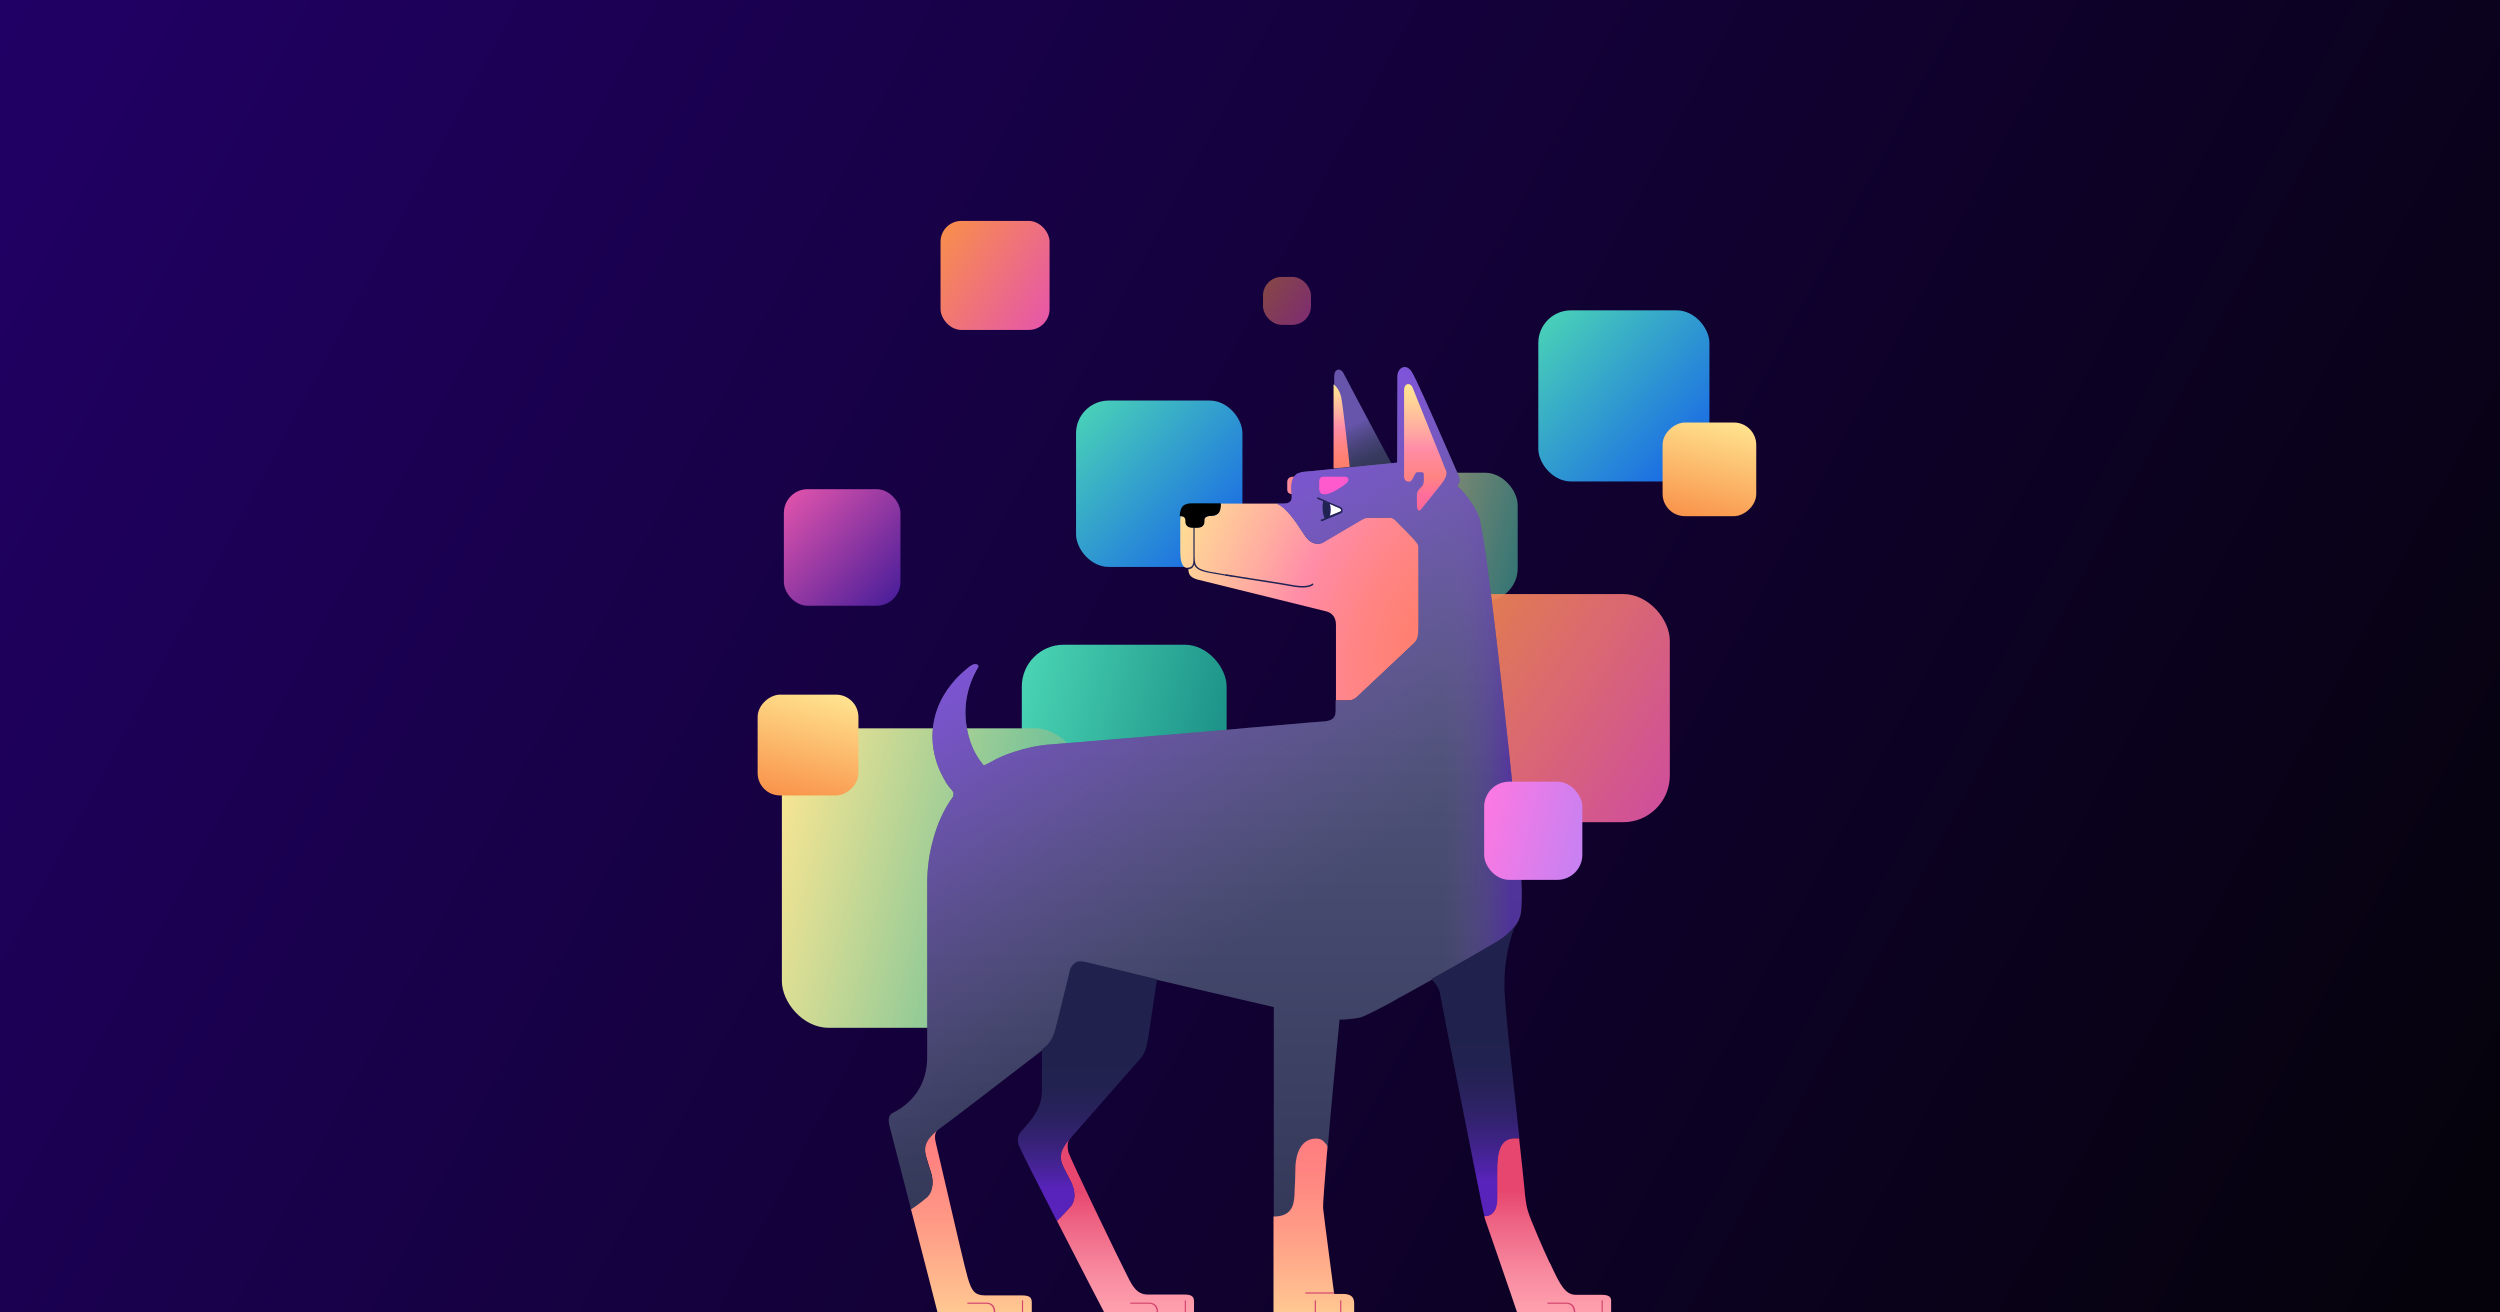 <svg fill="none" viewBox="0 0 1200 630" xmlns="http://www.w3.org/2000/svg" xmlns:xlink="http://www.w3.org/1999/xlink"><filter id="a" color-interpolation-filters="sRGB" filterUnits="userSpaceOnUse" height="113.472" width="113.472" x="722.717" y="133.293"><feFlood flood-opacity="0" result="BackgroundImageFix"/><feColorMatrix in="SourceAlpha" result="hardAlpha" type="matrix" values="0 0 0 0 0 0 0 0 0 0 0 0 0 0 0 0 0 0 127 0"/><feOffset dy="2.238"/><feGaussianBlur stdDeviation="7.834"/><feComposite in2="hardAlpha" operator="out"/><feColorMatrix type="matrix" values="0 0 0 0 0.078 0 0 0 0 0.365 0 0 0 0 0.922 0 0 0 0.4 0"/><feBlend in2="BackgroundImageFix" mode="normal" result="effect1_dropShadow_8631_30226"/><feBlend in="SourceGraphic" in2="effect1_dropShadow_8631_30226" mode="normal" result="shape"/></filter><filter id="b" color-interpolation-filters="sRGB" filterUnits="userSpaceOnUse" height="79.461" width="79.461" x="657.987" y="217.953"><feFlood flood-opacity="0" result="BackgroundImageFix"/><feBlend in="SourceGraphic" in2="BackgroundImageFix" mode="normal" result="shape"/><feGaussianBlur result="effect1_foregroundBlur_8631_30226" stdDeviation="4.477"/></filter><filter id="c" color-interpolation-filters="sRGB" filterUnits="userSpaceOnUse" height="129.659" width="129.659" x="474.795" y="293.802"><feFlood flood-opacity="0" result="BackgroundImageFix"/><feBlend in="SourceGraphic" in2="BackgroundImageFix" mode="normal" result="shape"/><feGaussianBlur result="effect1_foregroundBlur_8631_30226" stdDeviation="7.834"/></filter><filter id="d" color-interpolation-filters="sRGB" filterUnits="userSpaceOnUse" height="109.675" width="109.675" x="349.398" y="207.946"><feFlood flood-opacity="0" result="BackgroundImageFix"/><feBlend in="SourceGraphic" in2="BackgroundImageFix" mode="normal" result="shape"/><feGaussianBlur result="effect1_foregroundBlur_8631_30226" stdDeviation="13.43"/></filter><filter id="e" color-interpolation-filters="sRGB" filterUnits="userSpaceOnUse" height="49.87" width="49.87" x="592.824" y="119.484"><feFlood flood-opacity="0" result="BackgroundImageFix"/><feBlend in="SourceGraphic" in2="BackgroundImageFix" mode="normal" result="shape"/><feGaussianBlur result="effect1_foregroundBlur_8631_30226" stdDeviation="6.715"/></filter><filter id="f" color-interpolation-filters="sRGB" filterUnits="userSpaceOnUse" height="114.881" width="114.881" x="689.311" y="282.456"><feFlood flood-opacity="0" result="BackgroundImageFix"/><feBlend in="SourceGraphic" in2="BackgroundImageFix" mode="normal" result="shape"/><feGaussianBlur result="effect1_foregroundBlur_8631_30226" stdDeviation="1.341"/></filter><filter id="g" color-interpolation-filters="sRGB" filterUnits="userSpaceOnUse" height="197.457" width="197.457" x="348.445" y="322.735"><feFlood flood-opacity="0" result="BackgroundImageFix"/><feColorMatrix in="SourceAlpha" result="hardAlpha" type="matrix" values="0 0 0 0 0 0 0 0 0 0 0 0 0 0 0 0 0 0 127 0"/><feOffset dy="4.477"/><feGaussianBlur stdDeviation="13.43"/><feComposite in2="hardAlpha" operator="out"/><feColorMatrix type="matrix" values="0 0 0 0 0.087 0 0 0 0 0.535 0 0 0 0 0.509 0 0 0 0.4 0"/><feBlend in2="BackgroundImageFix" mode="normal" result="effect1_dropShadow_8631_30226"/><feBlend in="SourceGraphic" in2="effect1_dropShadow_8631_30226" mode="normal" result="shape"/></filter><filter id="h" color-interpolation-filters="sRGB" filterUnits="userSpaceOnUse" height="111.19" width="111.19" x="500.836" y="176.6"><feFlood flood-opacity="0" result="BackgroundImageFix"/><feColorMatrix in="SourceAlpha" result="hardAlpha" type="matrix" values="0 0 0 0 0 0 0 0 0 0 0 0 0 0 0 0 0 0 127 0"/><feOffset dy="4.477"/><feGaussianBlur stdDeviation="7.834"/><feComposite in2="hardAlpha" operator="out"/><feColorMatrix type="matrix" values="0 0 0 0 0.039 0 0 0 0 0.148 0 0 0 0 0.723 0 0 0 0.4 0"/><feBlend in2="BackgroundImageFix" mode="normal" result="effect1_dropShadow_8631_30226"/><feBlend in="SourceGraphic" in2="effect1_dropShadow_8631_30226" mode="normal" result="shape"/></filter><linearGradient id="i" gradientUnits="userSpaceOnUse" x1="5" x2="1167" y1="6" y2="630"><stop offset="0" stop-color="#210065"/><stop offset="1" stop-color="#05020b"/></linearGradient><linearGradient id="j"><stop offset="0" stop-color="#e555ac"/><stop offset="1" stop-color="#f99048"/></linearGradient><linearGradient id="k" gradientUnits="userSpaceOnUse" x1="503.793" x2="443.922" xlink:href="#j" y1="158.369" y2="116.937"/><linearGradient id="l"><stop offset="0" stop-color="#4bd6b5"/><stop offset="1" stop-color="#145deb"/></linearGradient><linearGradient id="m" gradientUnits="userSpaceOnUse" x1="738.385" x2="822.111" xlink:href="#l" y1="146.723" y2="227.205"/><linearGradient id="n"><stop offset="0" stop-color="#ffe792"/><stop offset="1" stop-color="#43b59a"/></linearGradient><linearGradient id="o" gradientUnits="userSpaceOnUse" x1="666.94" x2="739.357" xlink:href="#n" y1="226.906" y2="245.01"/><linearGradient id="p" gradientUnits="userSpaceOnUse" x1="490.463" x2="606.138" y1="309.47" y2="338.389"><stop offset="0" stop-color="#4bd6b5"/><stop offset="1" stop-color="#168982"/></linearGradient><linearGradient id="q"><stop offset="0" stop-color="#ff78e1"/><stop offset="1" stop-color="#c481f3"/></linearGradient><linearGradient id="r" gradientUnits="userSpaceOnUse" x1="637.239" x2="710.97" xlink:href="#q" y1="370.155" y2="388.587"/><linearGradient id="s" gradientUnits="userSpaceOnUse" x1="376.257" x2="433.297" y1="234.805" y2="289.635"><stop offset="0" stop-color="#e555ac"/><stop offset="1" stop-color="#441c99"/></linearGradient><linearGradient id="t" gradientUnits="userSpaceOnUse" x1="629.264" x2="602.938" xlink:href="#j" y1="155.924" y2="137.705"/><linearGradient id="u" gradientUnits="userSpaceOnUse" x1="801.509" x2="676.211" xlink:href="#j" y1="394.654" y2="307.945"/><linearGradient id="v" gradientUnits="userSpaceOnUse" x1="375.304" x2="544.409" xlink:href="#n" y1="345.118" y2="387.394"/><linearGradient id="w" gradientUnits="userSpaceOnUse" x1="516.504" x2="597.904" xlink:href="#l" y1="187.791" y2="266.038"/><linearGradient id="x"><stop offset="0" stop-color="#ffe792"/><stop offset="1" stop-color="#f99048"/></linearGradient><linearGradient id="y" gradientUnits="userSpaceOnUse" x1="843" x2="895.891" xlink:href="#x" y1="202.81" y2="216.033"/><linearGradient id="z" gradientUnits="userSpaceOnUse" x1="412.046" x2="468.962" xlink:href="#x" y1="333.432" y2="347.66"/><linearGradient id="A" gradientUnits="userSpaceOnUse" x1="617.847" x2="622.423" y1="232.937" y2="232.937"><stop offset="0" stop-color="#ff8da8"/><stop offset=".081" stop-color="#ff8ca2"/><stop offset=".687" stop-color="#ff827a"/><stop offset="1" stop-color="#ff7e6a"/></linearGradient><linearGradient id="B"><stop offset="0" stop-color="#ff7e6a"/><stop offset=".112" stop-color="#ff8071"/><stop offset=".27" stop-color="#ff8483"/><stop offset=".456" stop-color="#ff8ba1"/><stop offset=".491" stop-color="#ff8da8"/><stop offset=".658" stop-color="#ffafa0"/><stop offset=".883" stop-color="#ffd796"/><stop offset="1" stop-color="#ffe792"/></linearGradient><radialGradient id="C" cx="0" cy="0" gradientTransform="matrix(140.136 61.087 -84.988 194.966 695.911 305.283)" gradientUnits="userSpaceOnUse" r="1" xlink:href="#B"/><linearGradient id="D"><stop offset="0" stop-color="#ff7d7f"/><stop offset=".185" stop-color="#ff8581"/><stop offset=".475" stop-color="#ff9b86"/><stop offset=".831" stop-color="#ffbf8f"/><stop offset="1" stop-color="#ffd394"/></linearGradient><linearGradient id="E" gradientUnits="userSpaceOnUse" x1="466.158" x2="466.158" xlink:href="#D" y1="542.155" y2="638.359"/><linearGradient id="F"><stop offset=".277" stop-color="#e7476f"/><stop offset=".439" stop-color="#ee6383"/><stop offset=".679" stop-color="#f7879d"/><stop offset=".874" stop-color="#fd9dac"/><stop offset="1" stop-color="#ffa5b2"/></linearGradient><linearGradient id="G" gradientUnits="userSpaceOnUse" x1="540.286" x2="540.286" xlink:href="#F" y1="546.365" y2="638.359"/><linearGradient id="H" gradientUnits="userSpaceOnUse" x1="642.892" x2="658.296" y1="200.237" y2="233.463"><stop offset=".151" stop-color="#6755ac"/><stop offset=".287" stop-color="#574c92"/><stop offset=".484" stop-color="#444173"/><stop offset=".651" stop-color="#383a60"/><stop offset=".766" stop-color="#343859"/></linearGradient><linearGradient id="I" gradientUnits="userSpaceOnUse" x1="644.126" x2="644.126" xlink:href="#B" y1="224.794" y2="184.444"/><linearGradient id="J" gradientUnits="userSpaceOnUse" x1="742.951" x2="742.951" xlink:href="#F" y1="546.403" y2="638.359"/><linearGradient id="K" gradientUnits="userSpaceOnUse" x1="578.411" x2="578.411" y1="177.049" y2="584.632"><stop offset=".147" stop-color="#5c6089"/><stop offset="1" stop-color="#343859"/></linearGradient><linearGradient id="L" gradientUnits="userSpaceOnUse" x1="730.417" x2="692.89" y1="360.913" y2="360.913"><stop offset=".147" stop-color="#5823ba" stop-opacity=".57"/><stop offset="1" stop-color="#705d9b" stop-opacity="0"/></linearGradient><linearGradient id="M" gradientUnits="userSpaceOnUse" x1="484.926" x2="603.968" y1="265.25" y2="447.397"><stop offset=".147" stop-color="#8353e3" stop-opacity=".88"/><stop offset="1" stop-color="#705d9b" stop-opacity="0"/></linearGradient><linearGradient id="N"><stop offset=".388" stop-color="#20224d"/><stop offset=".486" stop-color="#222251"/><stop offset=".578" stop-color="#28225c"/><stop offset=".669" stop-color="#32226f"/><stop offset=".758" stop-color="#40238a"/><stop offset=".846" stop-color="#5123ad"/><stop offset=".875" stop-color="#5823ba"/></linearGradient><linearGradient id="O" gradientUnits="userSpaceOnUse" x1="521.942" x2="521.942" xlink:href="#N" y1="461.365" y2="586.115"/><linearGradient id="P" gradientUnits="userSpaceOnUse" x1="728.347" x2="728.347" xlink:href="#N" y1="442.162" y2="442.57"/><linearGradient id="Q" gradientUnits="userSpaceOnUse" x1="708.077" x2="708.077" xlink:href="#N" y1="442.997" y2="583.973"/><linearGradient id="R" gradientUnits="userSpaceOnUse" x1="630.649" x2="630.649" xlink:href="#D" y1="546.417" y2="638.359"/><linearGradient id="S" gradientUnits="userSpaceOnUse" x1="684.108" x2="684.108" y1="244.999" y2="184.251"><stop offset="0" stop-color="#ff6893"/><stop offset=".112" stop-color="#ff6d9d"/><stop offset=".27" stop-color="#ff8483"/><stop offset=".456" stop-color="#ff8ba1"/><stop offset=".491" stop-color="#ff8da8"/><stop offset=".658" stop-color="#ffafa0"/><stop offset=".883" stop-color="#ffd796"/><stop offset="1" stop-color="#ffe792"/></linearGradient><linearGradient id="T" gradientUnits="userSpaceOnUse" x1="712.396" x2="767.836" xlink:href="#q" y1="375.209" y2="389.069"/><clipPath id="U"><path d="m0 0h1200v630h-1200z"/></clipPath><clipPath id="V"><path d="m324.895 158.388h550.21v480.766h-550.21z"/></clipPath><clipPath id="W"><path d="m426.123 176.168h347.754v462.986h-347.754z"/></clipPath><g clip-path="url(#U)"><path d="m0 0h1200v630h-1200z" fill="url(#i)"/><rect fill="url(#k)" height="52.33" rx="9.982" width="52.33" x="451.463" y="106.039"/><g filter="url(#a)"><rect fill="url(#m)" height="82.136" rx="15.668" width="82.136" x="738.385" y="146.723"/></g><g filter="url(#b)" opacity=".8"><rect fill="url(#o)" fill-opacity=".8" height="61.555" rx="15.668" width="61.555" x="666.94" y="226.906"/></g><g filter="url(#c)"><rect fill="url(#p)" height="98.324" rx="20.095" width="98.324" x="490.463" y="309.47"/></g><rect fill="url(#r)" height="62.671" rx="12.809" width="62.671" x="637.239" y="370.155"/><g filter="url(#d)"><rect fill="url(#s)" height="55.957" rx="11.436" width="55.957" x="376.257" y="234.805"/></g><g filter="url(#e)" opacity=".5"><rect fill="url(#t)" height="23.01" rx="8.953" width="23.01" x="606.254" y="132.913"/></g><g filter="url(#f)" opacity=".9"><rect fill="url(#u)" height="109.515" rx="22.383" width="109.515" x="691.994" y="285.139"/></g><g filter="url(#g)"><rect fill="url(#v)" height="143.738" rx="22.383" width="143.738" x="375.304" y="345.118"/></g><g filter="url(#h)"><rect fill="url(#w)" height="79.855" rx="15.668" width="79.855" x="516.504" y="187.791"/></g><rect fill="url(#y)" height="44.958" rx="10.732" transform="matrix(0 1 -1 0 1045.81 -640.19)" width="44.958" x="843" y="202.81"/><rect fill="url(#z)" height="48.378" rx="10.732" transform="matrix(0 1 -1 0 745.478 -78.614)" width="48.378" x="412.046" y="333.432"/><g clip-path="url(#V)"><g clip-path="url(#W)"><path d="m622.469 229.394c0-.143-.143-.43-.287-.43-1.577-.287-2.868-.143-3.585.574-.431.43-.717 1.004-.717 1.721v3.585c0 .717.143 1.291.573 1.721.574.574 1.435.574 2.152.574h.287.286c.144 0 .431-.143.431-.43 0-.144-.144-.287-.287-.287l.717-6.597c.143-.144.287-.287.43-.431z" fill="url(#A)"/><path d="m679.552 259.8c-.144-.143-.431-.43-.574-.717-1.004-1.291-8.319-8.749-9.323-9.61-1.147-1.147-2.151-1.147-3.298-1.147h-9.753c-.717 0-1.721.144-3.442 1.147-1.578.861-16.924 9.897-18.502 10.901-1.577.86-5.306 1.29-8.318-3.443-.431-.573-.717-1.147-1.148-1.864-3.155-4.733-7.458-11.474-12.047-13.338h-2.582-1.434-23.378c0 1.721-.144 3.729-1.291 4.876-.717.717-1.721 1.004-3.012 1.004-3.585 0-3.585 1.721-3.585 2.295v.287c0 .573 0 1.577-.574 2.151s-1.578.86-3.012.86h-.861c-.143 0-.286 0-.286 0h-.144c-1.434 0-2.438-.286-3.012-.86-.717-.717-.573-1.578-.573-2.151 0-.144 0-.144 0-.287 0-1.004-.431-2.152-2.725-2.152 0 .574-.144 1.148-.144 1.865v15.203c0 2.438.287 7.601 3.156 7.745h.717v.286c0 2.582.717 4.303 4.302 5.307 3.873 1.004 61.672 15.203 62.103 15.346 1.003.287 4.446 1.435 4.446 6.454v34.422 1.147.717h6.167c1.577 0 2.868-.573 4.303-1.864.286-.287 1.434-1.434 3.298-3.155 6.885-6.454 22.805-21.37 24.095-22.661 1.578-1.721 2.152-2.869 2.152-8.606v-37.146c-.431-1.578-1.004-2.295-1.721-3.012z" fill="url(#C)"/><path d="m444.481 554.965c.574 1.864 1.434 4.876 2.151 7.027 1.578 4.303 1.578 9.61-2.151 12.478-.574.43-1.147.861-1.578 1.291-2.151 1.578-3.729 2.868-5.736 4.303 6.31 24.382 13.338 51.632 13.768 53.497.861 3.298 2.008 5.019 5.594 5.019h20.653.286 13.339 2.868c1.148 0 1.578-.287 1.578-2.725v-10.613c0-2.151-.717-3.442-4.59-3.442h-17.641c-5.593 0-6.741-2.725-8.462-8.319-1.004-3.155-5.88-23.951-14.629-61.815-.43-1.721-.717-2.869-.717-3.155-.43-1.578-.86-4.016.574-6.024-6.454 4.733-6.454 8.749-5.307 12.478z" fill="url(#E)"/><path d="m510.312 559.984c.861 1.865 2.295 4.59 3.299 6.455 2.151 4.015 3.299 9.179.143 12.764-.43.574-.86 1.004-1.29 1.434-1.865 2.008-3.299 3.586-5.164 5.307 10.901 21.227 22.948 44.605 24.239 46.899 1.578 2.725 3.585 5.307 7.458 5.307h16.207.287 12.908.286 2.869c1.147 0 1.578-.287 1.578-2.725v-10.613c0-2.152-.717-3.442-4.59-3.442h-17.641c-5.307 0-7.458-4.303-9.753-8.893-.143-.43-.43-.717-.573-1.147-3.299-6.311-26.964-55.505-27.538-57.8l-.143-.286c-.43-1.865-.861-4.303.574-6.885-5.737 6.311-4.877 10.04-3.156 13.625z" fill="url(#G)"/><path d="m640.254 226.239c.143 0 8.031-.861 8.175-.861 8.175-.86 16.063-1.577 19.936-2.008-.574-1.004-21.514-40.301-23.522-44.317-.573-1.148-1.721-1.865-2.725-1.578-1.147.287-1.721 1.578-1.721 3.299v5.163c0 1.865-.143 37.577-.143 40.302z" fill="url(#H)"/><path d="m643.839 190.957c-.717-3.586-2.725-5.881-3.729-6.454v40.302c2.582-.287 5.163-.431 7.745-.717-.143-2.582-3.442-30.55-4.016-33.131z" fill="url(#I)"/><path d="m768.904 621.513h-12.478c-5.163 0-7.601-5.02-11.617-13.482-.287-.717-.717-1.577-1.147-2.295-2.439-5.019-9.466-21.37-10.04-23.808 0 0-1.147-2.438-1.864-11.187-.287-2.868-1.291-12.908-2.582-24.382h-1.865c-7.458-.287-8.892 6.167-8.892 16.351v12.908c0 5.163-2.008 8.031-6.024 8.175.287 1.004.574 1.864.574 1.864.43 1.291 3.299 9.61 6.598 19.075 4.302 12.478 9.179 26.534 9.609 28.398.86 3.299 2.008 5.02 5.593 5.02h20.653.287 12.908.287 2.869c1.147 0 1.577-.287 1.577-2.725v-10.613c.144-2.008-.717-3.299-4.446-3.299z" fill="url(#J)"/><path d="m457.676 380.849c.287-.574-1.721-2.725-2.151-3.155-1.004-1.291-1.865-2.725-2.582-4.16-1.578-2.868-2.868-5.737-3.729-8.892-2.008-6.741-2.151-13.912-.43-20.653 2.295-9.035 8.032-17.211 15.633-23.234 1.004-.861 3.586-3.012 5.02-1.435.287.287.287.574.143.861-5.02 8.319-7.171 18.071-5.737 27.681 1.004 7.171 3.442 13.768 8.319 19.505.143.287 5.737-2.868 6.31-3.155 2.725-1.291 5.45-2.438 8.319-3.299 5.593-1.864 11.474-3.155 17.498-3.585 4.159-.287 8.318-.718 12.477-1.004 5.737-.431 11.474-1.004 17.211-1.435 6.884-.573 13.912-1.147 20.796-1.721 7.315-.573 14.773-1.29 22.088-1.864 7.171-.574 14.199-1.148 21.37-1.865 6.167-.573 12.191-1.004 18.358-1.577 4.446-.431 8.749-.717 13.195-1.148 1.864-.143 3.872-.287 5.737-.43h.143c2.725-.287 5.45-1.004 5.45-4.876v-5.164h6.024c1.578 0 2.868-.573 4.159-1.721.287-.287 1.434-1.291 3.156-3.012 6.884-6.454 22.947-21.513 24.238-22.804 1.578-1.577 2.151-2.725 2.151-8.462v-37.146c0-1.721-.573-2.295-1.29-3.156-.144-.143-.431-.43-.574-.717-1.004-1.291-8.319-8.605-9.323-9.609-1.147-1.004-2.151-1.148-3.155-1.148h-9.753c-.573 0-1.577.144-3.298 1.148-1.435.86-16.924 9.896-18.502 10.9-1.578.861-5.45 1.291-8.605-3.442-.431-.574-.717-1.148-1.291-1.865-3.155-4.876-7.745-11.76-12.335-13.481h3.156c1.721 0 2.868-.287 3.442-1.004.86-.861.717-2.008.717-2.725v-.287c0-.144 0-.431 0-.717 0-.431 0-.861-.143-1.435-.144-3.012.143-5.593 1.721-7.314.143-.144.143-.287.287-.287l.143-.143c.287-.287.574-.431.86-.574h.144c.574-.287 1.434-.574 2.295-.717 6.741-.574 42.166-4.16 45.035-4.446h.286c0-12.191.144-41.45.144-41.45 0-2.151 1.147-3.872 2.725-4.302 1.291-.431 2.725.286 3.872 1.864 1.721 2.438 8.462 17.498 20.366 44.748.431 1.004.717 1.721.861 2.008 1.578 3.586 3.155 5.594.86 8.319 4.016 3.442 9.897 11.617 10.901 16.637l.43 2.294c4.733 21.514 17.497 146.435 17.641 148.443.86 7.315 1.721 16.637 1.864 24.382 0 0 .287 5.45-.143 11.761-.574 7.745-7.458 13.051-11.904 15.777-2.869 1.721-26.247 15.202-44.318 25.099-1.434.717-2.725 1.434-3.872 2.151-.574.287-1.148.574-1.721 1.004-7.745 4.159-13.769 7.171-15.49 7.601-3.729.717-7.171 1.004-9.896 1.004-1.004 11.187-3.873 39.728-5.737 62.246-.287-1.147-.717-2.151-1.434-2.869-1.004-1.147-2.439-1.721-3.873-1.721-9.609 0-10.039 12.335-10.039 14.773 0 2.868-.144 8.032-.431 12.765-.287 4.876-1.721 9.896-10.039 9.896v-101.114s-83.473-19.362-89.64-21.083c-2.295-.573-3.872-.573-4.876-.143-1.434.717-2.725 2.151-3.156 3.729-1.147 4.733-5.45 21.944-6.884 27.967-1.577 6.168-3.585 7.889-6.31 10.04-2.295 1.721-43.888 33.848-48.047 36.716-.43.287-.717.574-1.148.861-7.458 5.593-8.031 9.179-6.74 14.199.573 1.864 1.434 4.876 2.151 7.027 1.434 4.16 1.291 9.61-2.151 12.335-.574.43-1.148.86-1.578 1.291-2.008 1.577-3.729 2.868-5.737 4.159-5.163-19.936-9.896-38.151-10.183-39.441-1.004-3.729-.574-5.881 1.434-6.885 10.613-5.306 16.494-14.772 16.494-26.676v-83.329c0-7.458 1.004-14.629 2.868-21.227 2.008-7.458 5.02-14.342 9.61-20.653" fill="url(#K)"/><path d="m457.676 380.849c.287-.574-1.721-2.725-2.151-3.155-1.004-1.291-1.865-2.725-2.582-4.16-1.578-2.868-2.868-5.737-3.729-8.892-2.008-6.741-2.151-13.912-.43-20.653 2.295-9.035 8.032-17.211 15.633-23.234 1.004-.861 3.586-3.012 5.02-1.435.287.287.287.574.143.861-5.02 8.319-7.171 18.071-5.737 27.681 1.004 7.171 3.442 13.768 8.319 19.505.143.287 5.737-2.868 6.31-3.155 2.725-1.291 5.45-2.438 8.319-3.299 5.593-1.864 11.474-3.155 17.498-3.585 4.159-.287 8.318-.718 12.477-1.004 5.737-.431 11.474-1.004 17.211-1.435 6.884-.573 13.912-1.147 20.796-1.721 7.315-.573 14.773-1.29 22.088-1.864 7.171-.574 14.199-1.148 21.37-1.865 6.167-.573 12.191-1.004 18.358-1.577 4.446-.431 8.749-.717 13.195-1.148 1.864-.143 3.872-.287 5.737-.43h.143c2.725-.287 5.45-1.004 5.45-4.876v-5.164h6.024c1.578 0 2.868-.573 4.159-1.721.287-.287 1.434-1.291 3.156-3.012 6.884-6.454 22.947-21.513 24.238-22.804 1.578-1.577 2.151-2.725 2.151-8.462v-37.146c0-1.721-.573-2.295-1.29-3.156-.144-.143-.431-.43-.574-.717-1.004-1.291-8.319-8.605-9.323-9.609-1.147-1.004-2.151-1.148-3.155-1.148h-9.753c-.573 0-1.577.144-3.298 1.148-1.435.86-16.924 9.896-18.502 10.9-1.578.861-5.45 1.291-8.605-3.442-.431-.574-.717-1.148-1.291-1.865-3.155-4.876-7.745-11.76-12.335-13.481h3.156c1.721 0 2.868-.287 3.442-1.004.86-.861.717-2.008.717-2.725v-.287c0-.144 0-.431 0-.717 0-.431 0-.861-.143-1.435-.144-3.012.143-5.593 1.721-7.314.143-.144.143-.287.287-.287l.143-.143c.287-.287.574-.431.86-.574h.144c.574-.287 1.434-.574 2.295-.717 6.741-.574 42.166-4.16 45.035-4.446h.286c0-12.191.144-41.45.144-41.45 0-2.151 1.147-3.872 2.725-4.302 1.291-.431 2.725.286 3.872 1.864 1.721 2.438 8.462 17.498 20.366 44.748.431 1.004.717 1.721.861 2.008 1.578 3.586 3.155 5.594.86 8.319 4.016 3.442 9.897 11.617 10.901 16.637l.43 2.294c4.733 21.514 17.497 146.435 17.641 148.443.86 7.315 1.721 16.637 1.864 24.382 0 0 .287 5.45-.143 11.761-.574 7.745-7.458 13.051-11.904 15.777-2.869 1.721-26.247 15.202-44.318 25.099-1.434.717-2.725 1.434-3.872 2.151-.574.287-1.148.574-1.721 1.004-7.745 4.159-13.769 7.171-15.49 7.601-3.729.717-7.171 1.004-9.896 1.004-1.004 11.187-3.873 39.728-5.737 62.246-.287-1.147-.717-2.151-1.434-2.869-1.004-1.147-2.439-1.721-3.873-1.721-9.609 0-10.039 12.335-10.039 14.773 0 2.868-.144 8.032-.431 12.765-.287 4.876-1.721 9.896-10.039 9.896v-101.114s-83.473-19.362-89.64-21.083c-2.295-.573-3.872-.573-4.876-.143-1.434.717-2.725 2.151-3.156 3.729-1.147 4.733-5.45 21.944-6.884 27.967-1.577 6.168-3.585 7.889-6.31 10.04-2.295 1.721-43.888 33.848-48.047 36.716-.43.287-.717.574-1.148.861-7.458 5.593-8.031 9.179-6.74 14.199.573 1.864 1.434 4.876 2.151 7.027 1.434 4.16 1.291 9.61-2.151 12.335-.574.43-1.148.86-1.578 1.291-2.008 1.577-3.729 2.868-5.737 4.159-5.163-19.936-9.896-38.151-10.183-39.441-1.004-3.729-.574-5.881 1.434-6.885 10.613-5.306 16.494-14.772 16.494-26.676v-83.329c0-7.458 1.004-14.629 2.868-21.227 2.008-7.458 5.02-14.342 9.61-20.653" fill="url(#L)"/><path d="m457.676 380.849c.287-.574-1.721-2.725-2.151-3.155-1.004-1.291-1.865-2.725-2.582-4.16-1.578-2.868-2.868-5.737-3.729-8.892-2.008-6.741-2.151-13.912-.43-20.653 2.295-9.035 8.032-17.211 15.633-23.234 1.004-.861 3.586-3.012 5.02-1.435.287.287.287.574.143.861-5.02 8.319-7.171 18.071-5.737 27.681 1.004 7.171 3.442 13.768 8.319 19.505.143.287 5.737-2.868 6.31-3.155 2.725-1.291 5.45-2.438 8.319-3.299 5.593-1.864 11.474-3.155 17.498-3.585 4.159-.287 8.318-.718 12.477-1.004 5.737-.431 11.474-1.004 17.211-1.435 6.884-.573 13.912-1.147 20.796-1.721 7.315-.573 14.773-1.29 22.088-1.864 7.171-.574 14.199-1.148 21.37-1.865 6.167-.573 12.191-1.004 18.358-1.577 4.446-.431 8.749-.717 13.195-1.148 1.864-.143 3.872-.287 5.737-.43h.143c2.725-.287 5.45-1.004 5.45-4.876v-5.164h6.024c1.578 0 2.868-.573 4.159-1.721.287-.287 1.434-1.291 3.156-3.012 6.884-6.454 22.947-21.513 24.238-22.804 1.578-1.577 2.151-2.725 2.151-8.462v-37.146c0-1.721-.573-2.295-1.29-3.156-.144-.143-.431-.43-.574-.717-1.004-1.291-8.319-8.605-9.323-9.609-1.147-1.004-2.151-1.148-3.155-1.148h-9.753c-.573 0-1.577.144-3.298 1.148-1.435.86-16.924 9.896-18.502 10.9-1.578.861-5.45 1.291-8.605-3.442-.431-.574-.717-1.148-1.291-1.865-3.155-4.876-7.745-11.76-12.335-13.481h3.156c1.721 0 2.868-.287 3.442-1.004.86-.861.717-2.008.717-2.725v-.287c0-.144 0-.431 0-.717 0-.431 0-.861-.143-1.435-.144-3.012.143-5.593 1.721-7.314.143-.144.143-.287.287-.287l.143-.143c.287-.287.574-.431.86-.574h.144c.574-.287 1.434-.574 2.295-.717 6.741-.574 42.166-4.16 45.035-4.446h.286c0-12.191.144-41.45.144-41.45 0-2.151 1.147-3.872 2.725-4.302 1.291-.431 2.725.286 3.872 1.864 1.721 2.438 8.462 17.498 20.366 44.748.431 1.004.717 1.721.861 2.008 1.578 3.586 3.155 5.594.86 8.319 4.016 3.442 9.897 11.617 10.901 16.637l.43 2.294c4.733 21.514 17.497 146.435 17.641 148.443.86 7.315 1.721 16.637 1.864 24.382 0 0 .287 5.45-.143 11.761-.574 7.745-7.458 13.051-11.904 15.777-2.869 1.721-26.247 15.202-44.318 25.099-1.434.717-2.725 1.434-3.872 2.151-.574.287-1.148.574-1.721 1.004-7.745 4.159-13.769 7.171-15.49 7.601-3.729.717-7.171 1.004-9.896 1.004-1.004 11.187-3.873 39.728-5.737 62.246-.287-1.147-.717-2.151-1.434-2.869-1.004-1.147-2.439-1.721-3.873-1.721-9.609 0-10.039 12.335-10.039 14.773 0 2.868-.144 8.032-.431 12.765-.287 4.876-1.721 9.896-10.039 9.896v-101.114s-83.473-19.362-89.64-21.083c-2.295-.573-3.872-.573-4.876-.143-1.434.717-2.725 2.151-3.156 3.729-1.147 4.733-5.45 21.944-6.884 27.967-1.577 6.168-3.585 7.889-6.31 10.04-2.295 1.721-43.888 33.848-48.047 36.716-.43.287-.717.574-1.148.861-7.458 5.593-8.031 9.179-6.74 14.199.573 1.864 1.434 4.876 2.151 7.027 1.434 4.16 1.291 9.61-2.151 12.335-.574.43-1.148.86-1.578 1.291-2.008 1.577-3.729 2.868-5.737 4.159-5.163-19.936-9.896-38.151-10.183-39.441-1.004-3.729-.574-5.881 1.434-6.885 10.613-5.306 16.494-14.772 16.494-26.676v-83.329c0-7.458 1.004-14.629 2.868-21.227 2.008-7.458 5.02-14.342 9.61-20.653" fill="url(#M)"/><path d="m521.643 461.883c-2.295-.574-3.873-.574-4.877-.143-1.434.717-2.725 2.151-3.155 3.729-2.868 11.617-5.88 23.808-6.741 27.394 0 .286-.143.43-.143.573-1.578 6.167-3.586 7.888-6.311 10.04 0 0-.143.143-.287.143v19.506c0 9.035-4.733 14.055-9.609 19.505-1.865 2.008-2.295 4.016-1.578 6.885.287 1.147 8.892 18.214 18.358 36.573 1.865-1.722 3.299-3.299 5.164-5.307.43-.43.86-1.004 1.29-1.434 3.012-3.299 2.295-8.606.144-12.478-1.004-1.865-2.438-4.733-3.299-6.454-2.295-4.733-2.151-8.319 4.159-15.06.144-.143.144-.286.287-.43.287-.287 29.976-34.135 32.127-36.573s3.155-5.02 4.016-10.47c.43-3.012 2.438-16.493 4.159-27.824-16.78-4.159-31.266-7.601-33.704-8.175z" fill="url(#O)"/><path d="m728.459 442.091c0 .143 0 .143 0 0-.143.143-.143.286-.287.43.144-.144.144-.287.287-.43z" fill="url(#P)"/><path d="m722.148 475.078c-.43-13.482 2.725-26.246 5.881-32.127-2.439 4.16-6.598 7.171-9.61 9.036-2.151 1.291-16.637 9.753-31.409 17.928 1.577 1.434 3.729 4.446 4.016 6.167.43 2.438 5.306 27.537 8.318 42.31 4.733 23.808 10.613 53.353 11.474 57.656.717 3.729 1.291 6.167 1.721 7.745 3.872 0 6.167-3.012 6.167-8.032v-12.908c0-8.749.717-16.494 8.749-16.494h1.864c-1.577-13.912-3.298-30.836-4.589-42.166-.861-7.028-2.582-26.247-2.582-29.115z" fill="url(#Q)"/><path d="m644.413 621.083h-4.016c-.43-3.299-4.876-37.003-5.307-41.163-.143-1.577.717-12.477 1.865-26.533.574-4.016-.144-3.729-1.291-5.163-1.004-1.291-2.582-1.721-3.872-1.721-9.323 0-10.04 11.474-10.04 14.772 0 2.869-.143 7.745-.43 12.478s-1.291 10.183-10.04 10.183v48.764c0 5.02 3.155 5.594 6.454 5.594h13.195 12.048 5.306c1.721 0 1.721-.431 1.721-3.156v-9.466c0-3.298-1.721-4.589-5.593-4.589z" fill="url(#R)"/><path d="m647.138 229.681c-.143-.287-.43-.86-1.578-.86h-9.466-.286c-.718 0-1.578 0-2.008.573-.431.43-.574 1.004-.574 1.721v3.586c0 .86.287 1.578.717 2.008s1.004.573 1.865.573c.286 0 .717 0 1.147-.143 3.155-.574 7.745-3.872 9.466-5.307.717-.86 1.004-1.577.717-2.151z" fill="#fe5acd"/><path d="m694.037 225.665-.143-.143c-.717-2.152-14.486-35.856-15.776-39.298-.431-1.291-1.435-2.008-2.439-1.865-.717.144-1.721 1.004-1.721 2.869v41.593c0 1.29.717 2.007 1.578 2.294.86.287 1.721 0 2.295-.86.287-.431.573-1.004.86-1.578.43-1.004.861-2.008 1.578-2.008h2.151c.717 0 1.004.43 1.004.861v3.585c-.143 1.435-.43 1.865-1.147 2.582-.144.287-.43.43-.717.717-1.291 1.578-1.435 2.008-1.435 3.155v4.59c0 1.721.287 2.725.861 2.868h.287c.287 0 .574-.143.717-.43.287-.43 2.438-3.012 4.876-6.024 1.578-2.008 3.299-4.159 4.446-5.593 2.725-3.299 3.443-5.307 2.725-7.315z" fill="url(#S)"/><path d="m583.315 274.859c-2.008-.287-3.442-.573-3.873-.717-6.024-1.434-6.024-3.155-6.024-8.605v-12.191c0-.144-.143-.287-.286-.287-.144 0-.287.143-.287.287v12.191 1.864 1.435c0 1.577-.287 2.438-.861 3.011-.43.431-1.147.574-2.008.718v.717c1.004 0 1.865-.287 2.439-.861.286-.287.573-.717.717-1.291 0-.143 0-.143 0-.287.717 1.865 2.294 3.012 6.167 3.873.43.143 1.864.287 3.872.717 11.761 2.151 11.761 1.434.144-.574z" fill="#1f2252"/><path d="m585.896 241.585h-13.482c-4.159 0-5.88 1.291-6.167 6.167h.43c1.865 0 2.295 1.148 2.295 2.008v.287c0 .574 0 1.578.717 2.295.574.717 1.721 1.004 3.156 1.004h1.434c1.578 0 2.582-.287 3.155-1.004.717-.717.717-1.721.717-2.295v-.287c0-.573 0-2.151 3.442-2.151 1.291 0 2.295-.43 3.156-1.147 1.147-1.148 1.291-3.012 1.291-4.877z" fill="#000"/><path d="m642.979 243.88c-.431-.144-2.438-1.004-4.59-2.008.43 1.578.574 3.729 0 5.737 2.008-.861 4.159-1.721 4.877-2.008.43-.143.573-.43.573-.717s-.43-.717-.86-1.004z" fill="#fff"/><path d="m632.509 239.29c.158 0 .287-.128.287-.286 0-.159-.129-.287-.287-.287-.159 0-.287.128-.287.287 0 .158.128.286.287.286z" fill="#1f2252"/><path d="m634.373 250.191c.238 0 .431-.193.431-.431 0-.237-.193-.43-.431-.43-.237 0-.43.193-.43.43 0 .238.193.431.43.431z" fill="#1f2252"/><g fill="#d54570"><path d="m491.094 638.293v-13.912c0-.143-.144-.286-.287-.286-.144 0-.287.143-.287.286v13.912z"/><path d="m477.038 629.975v8.319.143h.717s0 0 0-.143v-8.319c0-3.012-1.577-4.733-4.302-4.733h-8.893c-.143 0-.286.144-.286.287s.143.287.286.287h8.893c2.294 0 3.585 1.577 3.585 4.159z"/><path d="m569.259 638.293v-13.912c0-.143-.143-.286-.286-.286-.144 0-.287.143-.287.286v13.912z"/><path d="m555.204 629.975v8.319.143h.717s0 0 0-.143v-8.319c0-3.012-1.578-4.733-4.303-4.733h-8.892c-.143 0-.287.144-.287.287s.144.287.287.287h8.892c2.295 0 3.586 1.577 3.586 4.159z"/><path d="m643.839 638.293v-13.912c0-.143-.143-.286-.287-.286-.143 0-.286.143-.286.286v13.912z"/><path d="m631.648 638.293v-13.912c0-.143-.143-.286-.287-.286-.143 0-.286.143-.286.286v13.912z"/><path d="m640.397 620.366h-13.625c-.144 0-.287.143-.287.286 0 .144.143.287.287.287h13.625z"/><path d="m755.422 629.975v8.319.143h.718s0 0 0-.143v-8.319c0-3.012-1.578-4.733-4.303-4.733h-8.892c-.144 0-.287.144-.287.287s.143.287.287.287h8.892c2.151 0 3.585 1.577 3.585 4.159z"/><path d="m769.334 638.293v-13.912c0-.143-.143-.286-.286-.286-.144 0-.287.143-.287.286v13.912z"/></g><path d="m630.07 280.453s-1.864 2.008-8.748.86c-6.741-1.29-24.526-3.872-32.844-5.306" stroke="#1f2252" stroke-linecap="round" stroke-miterlimit="10" stroke-width=".717"/><path d="m643.266 243.306c-.431-.143-2.869-1.291-5.45-2.295-2.582-1.147-5.164-2.294-5.164-2.294l-.287.717s1.148.573 2.726 1.147c-.431 2.008-.431 5.594.717 8.175l-1.578.717.287.718 8.892-3.729c.717-.287 1.004-.718 1.004-1.435.143-.717-.43-1.434-1.147-1.721zm-5.881-1.721c.574 1.578.861 4.159 0 6.454 1.004-2.438.717-4.876 0-6.454zm0 0c-.573-.287-1.147-.43-1.577-.717.573.143 1.004.43 1.577.717zm-1.864 1.004c-.144 1.865.143 4.159 1.004 5.88-.861-1.721-1.004-4.015-1.004-5.88zm7.601 3.012-4.876 2.008c.574-2.008.43-4.159 0-5.737 2.151 1.004 4.303 1.864 4.589 2.008.574.287.861.574.861 1.004.143.287-.144.574-.574.717z" fill="#1f2252"/></g></g><rect fill="url(#T)" height="47.124" rx="12" width="47.124" x="712.396" y="375.209"/></g></svg>